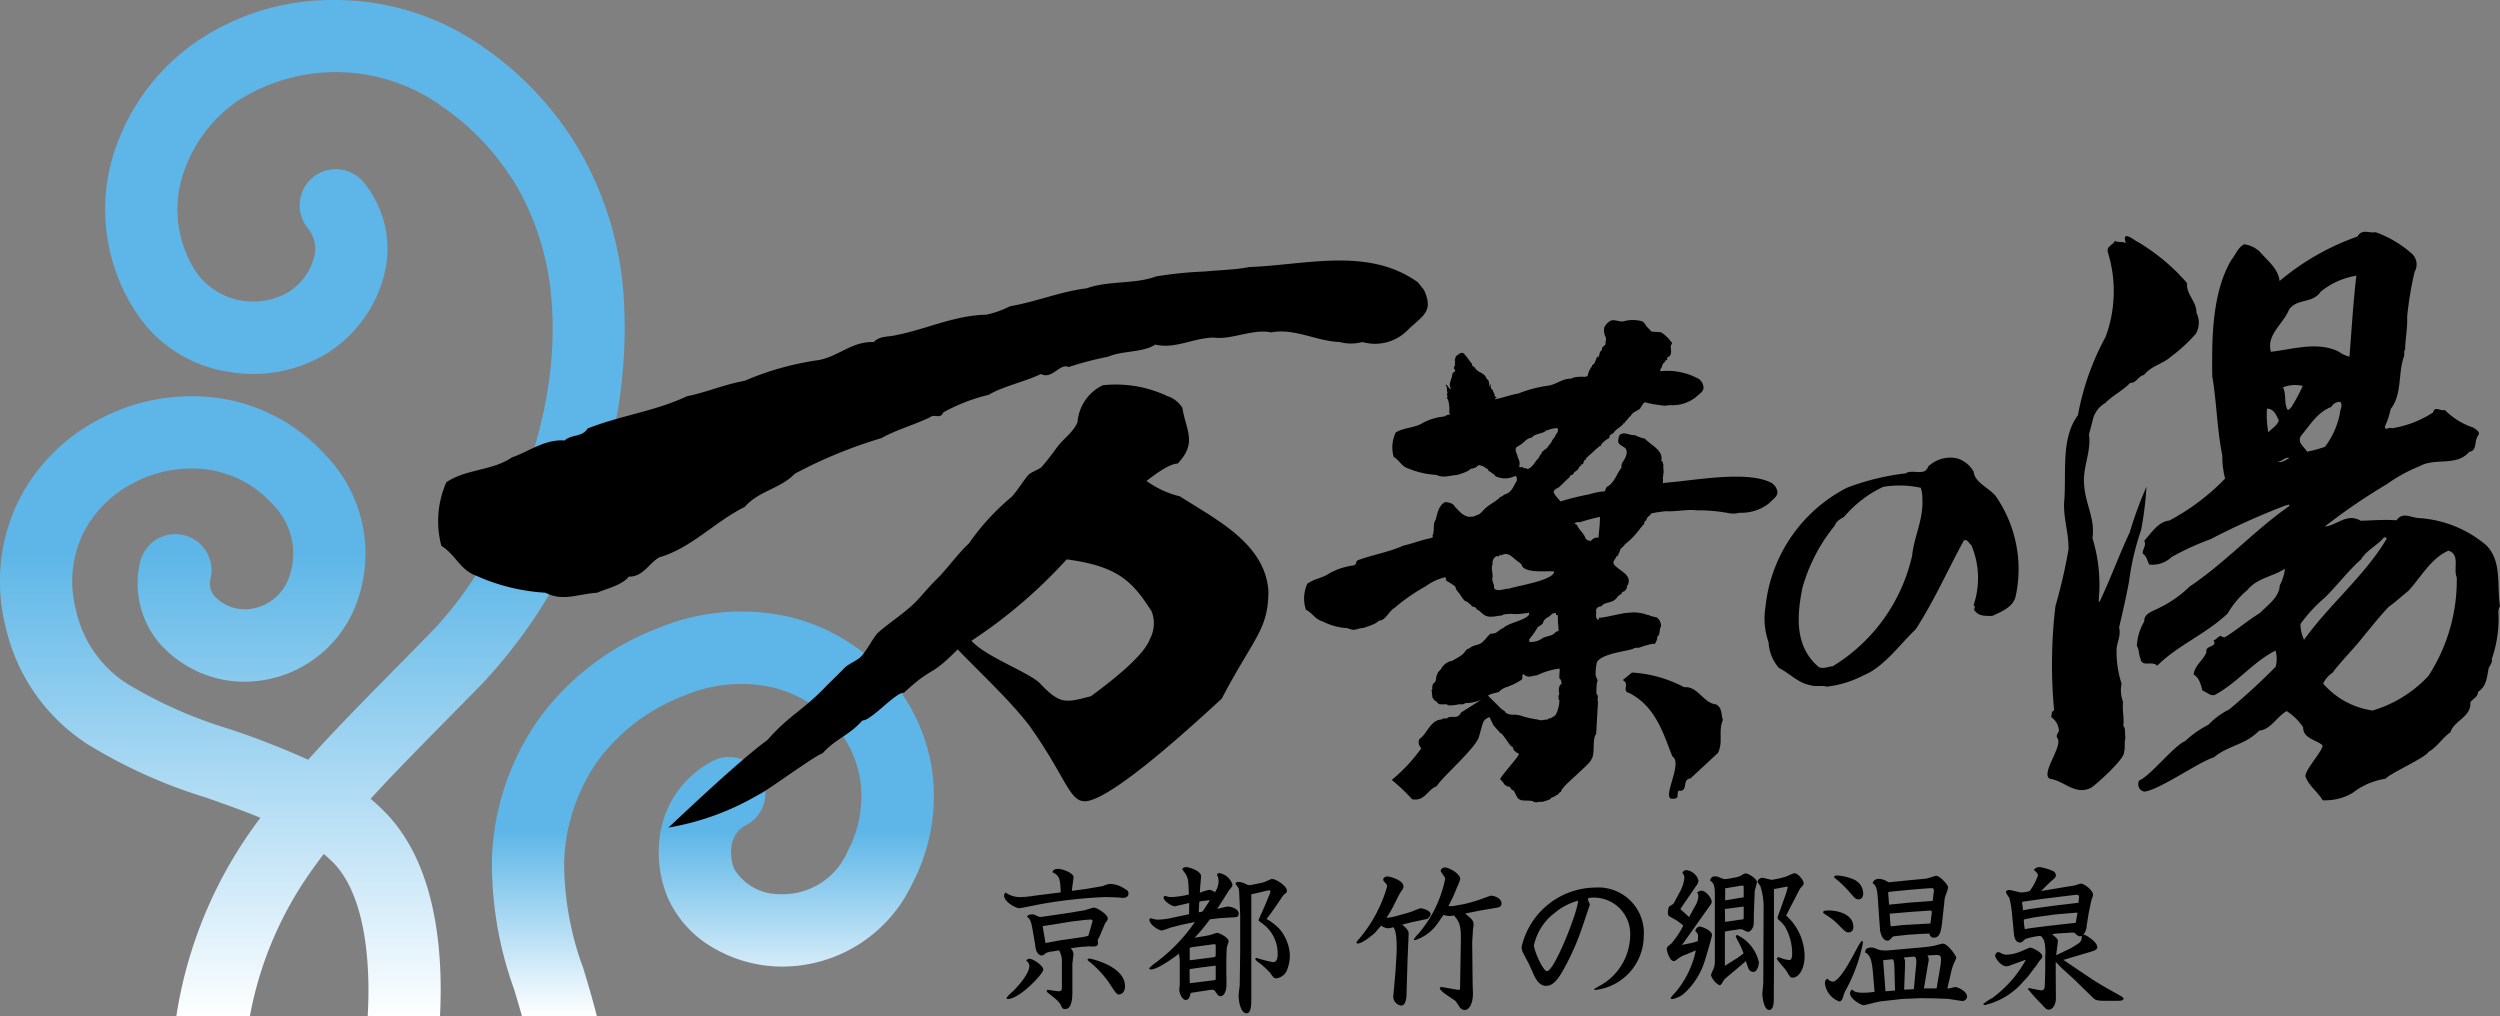 <svg id="group_9864" data-name="group 9864" xmlns="http://www.w3.org/2000/svg" xmlns:xlink="http://www.w3.org/1999/xlink" width="133.999" height="54.477" viewBox="0 0 133.999 54.477">
  <rect x="0" y="0" width="133.999" height="54.477" fill="#808080" stroke="none"/>
  <defs>
    <linearGradient id="linear-gradient" x1="0.5" y1="0.543" x2="0.5" y2="1" gradientUnits="objectBoundingBox">
      <stop offset="0" stop-color="#5db6e7"/>
      <stop offset="1" stop-color="#fff"/>
    </linearGradient>
  </defs>
  <g id="group_9815" data-name="group 9815">
    <path id="パス_7251" data-name="パス 7251" d="M280.224,929.746a9.755,9.755,0,0,0-2.464-5.185,10.237,10.237,0,0,0-5.362-3.094,11.632,11.632,0,0,0-6.895.654,14.131,14.131,0,0,0-6.271,4.733,13.8,13.8,0,0,0-2.6,7.518,19.81,19.81,0,0,0,1.181,7.081c.144.482.29.968.43,1.464h4.013c-.231-.915-.486-1.767-.73-2.578A16.346,16.346,0,0,1,260.5,934.6a10.006,10.006,0,0,1,1.852-5.449,10.338,10.338,0,0,1,4.593-3.43,7.8,7.8,0,0,1,4.6-.465,6.38,6.38,0,0,1,3.341,1.922,5.882,5.882,0,0,1,1.492,3.128,6.239,6.239,0,0,1-.684,3.761,3.774,3.774,0,0,1-3.591,2.3,2.828,2.828,0,0,1-2.485-1.348,2.42,2.42,0,0,1-.136-1.306,1.431,1.431,0,0,1,.77-1.043h0a1.939,1.939,0,1,0-1.888-3.386,5.326,5.326,0,0,0-2.693,3.708,6.31,6.31,0,0,0,.377,3.545,5.807,5.807,0,0,0,2.421,2.693,7.365,7.365,0,0,0,3.49,1.015,7.694,7.694,0,0,0,7.182-4.406A10.086,10.086,0,0,0,280.224,929.746Z" transform="translate(-230.262 -888.44)" fill="url(#linear-gradient)"/>
    <path id="パス_7252" data-name="パス 7252" d="M262.365,902.383a18.228,18.228,0,0,0-2.136-7.13,17.566,17.566,0,0,0-5.455-5.973,13.782,13.782,0,0,0-8.031-2.46,12.9,12.9,0,0,0-7.306,2.267A11.47,11.47,0,0,0,234.9,895.6a10.018,10.018,0,0,0,1.392,8.021,7.207,7.207,0,0,0,4.942,3.132,7.6,7.6,0,0,0,5.288-1.021,7.009,7.009,0,0,0,3.127-4.63,5.615,5.615,0,0,0-1.153-4.458,1.939,1.939,0,1,0-3.036,2.412,1.737,1.737,0,0,1,.364,1.418,3.125,3.125,0,0,1-1.405,2,3.755,3.755,0,0,1-4.889-.989,6.1,6.1,0,0,1-.869-4.948,7.6,7.6,0,0,1,3.022-4.3,9.738,9.738,0,0,1,10.877.22,13.707,13.707,0,0,1,4.27,4.657,14.415,14.415,0,0,1,1.674,5.626c.645,6.829-2.788,14.245-6.513,18.044l-1.592,1.619c-1.845,1.87-3.486,3.534-4.923,5.137a44.146,44.146,0,0,0-4.192-1.637,24.17,24.17,0,0,1-5.458-2.405,6.268,6.268,0,0,1-2.8-4,5.943,5.943,0,0,1,.4-4.11,6.15,6.15,0,0,1,2.663-2.668,6.659,6.659,0,0,1,3.883-.747,5.728,5.728,0,0,1,3.563,1.838,3.722,3.722,0,0,1,.893,4.013,2.55,2.55,0,0,1-2.294,1.653,2.242,2.242,0,0,1-1.675-.7,1.087,1.087,0,0,1-.2-1.01,1.939,1.939,0,0,0-3.785-.84,4.964,4.964,0,0,0,.986,4.315,6.085,6.085,0,0,0,4.767,2.115,6.418,6.418,0,0,0,5.768-4.017,7.594,7.594,0,0,0-1.611-8.153,9.557,9.557,0,0,0-5.947-3.062,10.566,10.566,0,0,0-6.167,1.171,10,10,0,0,0-4.317,4.364,9.844,9.844,0,0,0-.7,6.726,10.138,10.138,0,0,0,4.4,6.322A27.276,27.276,0,0,0,240,929.568c1.006.354,1.992.7,2.917,1.085a23.467,23.467,0,0,0-4.506,10.626l0,.017h3.939a19.528,19.528,0,0,1,3.32-7.828c.2-.292.421-.583.644-.876.171.146.339.3.5.456,1.81,1.835,2.007,5.684,1.852,8.248h3.877c.036-.726.053-1.57.016-2.47-.16-3.794-1.164-6.654-2.985-8.5-.241-.245-.494-.473-.751-.692,1.269-1.385,2.719-2.855,4.342-4.5l1.6-1.626a27.789,27.789,0,0,0,5.78-9.29A26.351,26.351,0,0,0,262.365,902.383Z" transform="translate(-228.959 -886.819)" fill="url(#linear-gradient)"/>
  </g>
  <g id="group_9816" data-name="group 9816" transform="translate(23.463 12.424)">
    <g id="group_9751" data-name="group 9751" transform="translate(0 1.546)">
      <path id="パス_7253" data-name="パス 7253" d="M296.921,903.053c.533,1.172-.05,1.352-.875,2.152a2.457,2.457,0,0,1-2.424.639,2.385,2.385,0,0,1-1.225,0c-1.248-.051-2.437-.755-3.663-.516-.959-.212-2.159.412-3.064.278-1.065,0-2.118.638-3.157.372-.587.427-1.815.331-2.508.65a17.879,17.879,0,0,0-2.136.558c-.453-.24-.873.691-1.486.371-.718.373-2.119.688-2.784,1.115a9.584,9.584,0,0,0-2.439.941c-.186.4-.453.053-.719.266-.825.4-1.8.662-2.6,1.115A25.062,25.062,0,0,0,263.2,912.9c-.8.826-1.918.905-2.69,1.785-1.573.773-2.878,2.212-4.557,2.691-.559.294-.879,1.066-1.652,1.04-.372.479-1.238.652-1.689.864-1.12.08-1.827.48-2.786,0a10.51,10.51,0,0,1-3.707-.912c-.88-.319-1.093-1.118-1.866-1.6a5.165,5.165,0,0,1,.267-3.409c1.064-.719,2.477-.613,3.516-1.332.933-.32,1.758-.986,2.823-.906.374-.347.934-.16,1.226-.639,1.732-.693,3.65-.933,5.328-1.732,1.065-.213,2.025-.64,3.09-.826a15.467,15.467,0,0,1,3.837-1.093c1.118-.133,1.89-1.039,3.089-.985.32-.347.8-.267,1.2-.374,1.545-.292,3.144-1.065,4.822-1.092a5.169,5.169,0,0,0,1.28-.454c1.412-.239,2.744-.8,4.1-.959,1.172-.425,2.584-.212,3.73-.639a21,21,0,0,1,2.638-.266c.773-.081,1.545-.081,2.371-.239,3.01-.107,6.368-1.093,9.032.825Z" transform="translate(-244.059 -901.481)"/>
      <path id="パス_7254" data-name="パス 7254" d="M284.583,909.7c.188,1.2.813,1.868-.253,2.986-.479,0-1.351.69-1.671.929a5.027,5.027,0,0,0,1.792.827c1.891,1.225,4.556,2.5,4.742,5.062,0,2.1-.778,2.493-2.5,5.78-1.36,1.253-5.285,4.868-6.964,5.427-1.2.417-1.153-.914-3.382-4.025-1.039-1.333-2.507-2.694-3.808-4.039-1.6,1.6-1.227.8-2.88,2.321-.426-.053-1.8,1.539-2.229,1.485-.693.8-1.417.964-2.135,1.764-.4.107-3.032,2.055-3.431,2.216a14.266,14.266,0,0,1-4.829,1.764c1.486-1.392,3.848-3.62,5.311-4.7,1.167-1.325,1.885-1.572,3.084-2.821.228-.235.8-.781,1.023-1.021s.722-.415.928-.65c.342-.392.516-.792.836-1.207.564-.522,1.467-1.091,2.044-1.671.4-.4.552-.649,1.207-1.3.517-.516,1.116-1.357,1.67-1.857a12.54,12.54,0,0,1,2.3-2.507c.293-.313.621-.867.906-1.185.111-.123.588-.292.7-.417.279-.325.551-.677.8-1.02.374-.516.856-.788,1.118-1.369a2.383,2.383,0,0,1,1.358-1.985,6.455,6.455,0,0,1,3.445.576A1.494,1.494,0,0,1,284.583,909.7Zm-6.2,8.118a26.592,26.592,0,0,1-5.107,4.365c.743.836,2.9,1.616,3.621,2.229,1.146,1.225,1.427,1.09,2.786.742.719-.532,2.811-2.078,3.158-3.064a1.774,1.774,0,0,0,.092-1.485C281.915,919.028,281.173,918.193,278.387,917.821Z" transform="translate(-244.67 -901.808)"/>
    </g>
    <path id="パス_7255" data-name="パス 7255" d="M331.076,914.614c-.353-.436-1.107-.705-1.175-1.293a1.506,1.506,0,0,0-.89-.721,1.718,1.718,0,0,0-1.545.437c-.184.555-.856.117-1.207.369a12.9,12.9,0,0,0-3.156.773,8.116,8.116,0,0,0-4.363,6.411,3.819,3.819,0,0,0,.169,1.871,2.282,2.282,0,0,0,.555,1.376c.554.269,1.022.8,1.66.917.285.1.671,0,.889.084a5.554,5.554,0,0,0,1.981-.605c1.091-.435,1.964-1.678,2.8-2.467.99-1.527,1.711-3.172,2.584-4.766.2-.084.269.168.4.251a4.543,4.543,0,0,1,.118,3.223c.134.067.017.151.034.252.234.352.6.319.973.319.47-.218,1.158-.487,1.259-1.091A6.868,6.868,0,0,0,331.076,914.614Zm-4.481,3.239a9.356,9.356,0,0,1-4.246,5.891c-.253.017-.487.151-.739.051-1.308-1.092-1.191-2.736-.888-4.247a9.164,9.164,0,0,1,1.746-3.357c.066-.217.3-.352.486-.453a6.214,6.214,0,0,1,2.1-1.611,5.391,5.391,0,0,1,2.013.051,1.739,1.739,0,0,1,.084.6C327.215,915.906,326.7,916.779,326.6,917.853Z" transform="translate(-247.577 -900.457)"/>
    <path id="パス_7256" data-name="パス 7256" d="M342.09,902.634c-.061.573.518.98.5,1.569a1.2,1.2,0,0,1-.03,1.132,8.7,8.7,0,0,1-1.346,1.235c-.418.381-1.055.485-1.431.974-.318.052-.4.443-.736.419-.419.427-.97.7-1.344,1.083a1.439,1.439,0,0,0-.639.785c-.069.3-.152.6-.235.9.143.924-.364,1.789-.253,2.743.064.969.6,1.814.44,2.807a8.554,8.554,0,0,1,.333,3.379c.015.015.031.031.044.047.592-1.224,1.048-2.512,1.626-3.735a20.408,20.408,0,0,1,.895-2.439,18.237,18.237,0,0,1-.288,2.318,13.911,13.911,0,0,0-.647,2.764c-.158.842-.346,1.653-.534,2.464.11.411-.1.768-.134,1.144a5.528,5.528,0,0,0,.267,1.866,1.78,1.78,0,0,0,.081.984c-.056.436.07.818.012,1.27.147.17.064.439.118.653-.081.224,0,.529-.079.753.081.336-1.458,1.716-1.765,1.92-.873.43-1.441-.385-2.209-.481-.522-.271.733-1.781.4-2.182-.1-.153.052-.271.085-.391a.954.954,0,0,0-.418-.737c.049-.119-.008-.3.16-.357a26.66,26.66,0,0,1,.071-5.591,28.248,28.248,0,0,0,.7-3.033c.021-.862-.261-1.594-.238-2.469.147-1.584-.2-3.467.743-4.725a13.991,13.991,0,0,1,1.486-4.208,7.053,7.053,0,0,0,.118-4.53c-.081-.334.267-.37.379-.609.208.11.376.009.586.121-.252-.778.472-.124.68-.043a10.908,10.908,0,0,1,2.176,1.719C341.781,902.293,341.973,902.464,342.09,902.634Z" transform="translate(-248.326 -899.869)"/>
    <path id="パス_7257" data-name="パス 7257" d="M359.1,919.925c-.182-1.124.124-2.43-.76-3.285a6.2,6.2,0,0,0-3.589-1.438c-.407-.011-.867-.355-1.2.119-.663-.048-1.315.01-1.919.026-.729-.443-1.307.268-1.928.312a31.906,31.906,0,0,1,3.323-2.27,8.462,8.462,0,0,1,1.764-.967c.843-.476,1.979.037,2.664-.776.424-.034.257-.583.46-.85.171-.221-.112-.334-.245-.444a3.8,3.8,0,0,1-1.531-.947c-.184.1-.553-.241-.623.135a5.683,5.683,0,0,1-2.2.849c-.149-.094-.367.156-.391-.086a4.089,4.089,0,0,0,.312-.943c.609-.756.4-1.864.693-2.762.078-.134-.006-.362.086-.435,0-.544.137-1.176.106-1.735a18,18,0,0,1,.4-2.423.786.786,0,0,0-.126-.955,5.939,5.939,0,0,0-1.965-1.17c-.334.068-.735-.2-.973.232a13.32,13.32,0,0,0-4.172,2.383c-.088-.682-.622-1.059-1.077-1.585a1.533,1.533,0,0,0-.82-.383c-.337.172-.453.546-.672.813-1.074,1.77-1.066,4.369-1.04,6.258.236,1.4.257,2.878.539,4.245a4.683,4.683,0,0,0,.149,1.243,11.973,11.973,0,0,1-2.99,2.25c-.607.059-.971.684-1.344,1.082.13.26-.1.435-.078.693.223.142.231.384.347.583a1.483,1.483,0,0,0,1.2-.406,14.6,14.6,0,0,1,2.094-.958,38.225,38.225,0,0,1,4.037-1.813c.06.031.17-.116.18.034-1.892,1.326-3.434,3.039-5.341,4.317a6.2,6.2,0,0,1-1.586,1.123c-.338.188-.884.31-.85.749a2.851,2.851,0,0,0-.4,1.318c.131.186.093.457.193.671.077.5.616.092.9.386,1.1-1.1,2.6-1.685,3.776-2.8a4.614,4.614,0,0,1,1.044-1.242c.531-.666,1.362-.719,2.025-1.156a2.472,2.472,0,0,1-.281.9c-.017.635-.662,1.056-1.05,1.467-.646.393-1.233.905-1.878,1.3l-.121,0c-.191-.187-.291.128-.5.169.247.384-.475.258-.379.639-.162.433-.654.723-.681,1.206.313.159.378.553.475.858.226.066.415.3.645.229,1.21-.634,2.071-1.789,3.266-2.378a1.652,1.652,0,0,1,.007.862,32.721,32.721,0,0,1-2.493,2.292,3.914,3.914,0,0,0-1.108.817,5.333,5.333,0,0,0-1.246.875c-.582.227-1.871,1.871-2.466,2.113a.405.405,0,0,0,.272.6c.834-.1,2.951-1.617,3.728-1.837.741-.631,1.725-.681,2.424-1.433.636-.059.941-.746,1.478-1.049a3.014,3.014,0,0,1,.884.869c-.016.6.707.668,1.033.963.084.259-1.088,1.454-.883,1.731.154.427.643.788.9,1.218a2.883,2.883,0,0,0,1.612-.4,3.751,3.751,0,0,1,1.757-.755c.219-.281,2.136-1.124,2.3-1.437.459-.26.76-.766,1.176-1.058.2-.629,1.124-.816,1.069-1.6.142-.208.4-.276.409-.563.476-.3.474-.818.576-1.284.079-.15.206-.312.164-.479a6.541,6.541,0,0,0,.352-2.484A.6.6,0,0,1,359.1,919.925Zm-11.31-15.89c.424-.623,1.263-.314,1.7-.968a4.08,4.08,0,0,1,1.911-.857c-.173,1.43-.259,2.985-.371,4.342a1.717,1.717,0,0,1-.582-.273c-1.119-.558-2.46-.124-3.627.011C346.561,905.377,347.483,904.8,347.79,904.034Zm-1.109,6.573a5.141,5.141,0,0,1-.072-1.27c.378,0,.505.36.634.636C347.174,910.228,346.867,910.4,346.681,910.608Zm.5,1.57c.242.006.4-.276.625-.194C347.64,912.069,347.378,912.274,347.184,912.178Zm.726-2.912c-.124.132-.188.221-.256-.008-.112-.334-.011-.74-.185-1.061a1.77,1.77,0,0,1,1.061-.078A9.372,9.372,0,0,1,347.91,909.266Zm.551,1.495c.452-.532.863-1.246,1.6-1.515a.517.517,0,0,1,.475-.273c.162.185-.01.407-.015.618a4.293,4.293,0,0,1-.8,1.791,6.67,6.67,0,0,1-.96.262C348.595,911.369,348.179,911.116,348.461,910.761Zm.135,10.958a2.036,2.036,0,0,1-.19-.836,7.846,7.846,0,0,1,1.307-1.416c.682-.677,1.245-1.433,1.942-2.05.284-.491.881-.747,1.224-1.177.122-.028.194.066.1.153C351.8,918.328,349.944,919.851,348.6,921.719Zm6.658,1.958a6.707,6.707,0,0,1-2.98,1.841,4.307,4.307,0,0,1-2.651-1.445,1.435,1.435,0,0,1,.5-.577c.486-.653,1.183-1.328,1.683-1.981.421-.5.859-1.065,1.342-1.566.354-.247.663-.541,1.033-.835.685-.737,1.225-1.766,2.158-2.164.644.2.246.974.446,1.432A9.43,9.43,0,0,1,355.254,923.677Z" transform="translate(-248.563 -899.858)"/>
    <g id="group_9752" data-name="group 9752" transform="translate(46.427 4.721)">
      <path id="パス_7258" data-name="パス 7258" d="M318.053,913.742l-.155-.16c-1.277-.743-4.305-.137-5.717-.043-.052.011-.1.018-.157.028l0-.352c0-.037.065-.067,0-.092.09-.149-.014-.35.032-.544-.048-.048-.019-.117-.042-.141-.023-.043-.1-.066-.069-.126.071-.531-.569-.786-.881-1.128a2.566,2.566,0,0,1-.547-.193c-.318.022-.536-.208-.814-.012-.025.088-.079.155-.064.254-.086.271.257.334.38.471.132.17.036.426-.059.584s-.173.233-.155.444c-.238.3-.358.739-.694.982-.145.045-.148.18-.2.289a3.565,3.565,0,0,0-.824.157,14.875,14.875,0,0,0-1.543.38.174.174,0,0,0-.027-.006c-.115-.174-.3-.3-.353-.516.053-.137.2-.173.3-.246.207-.19.356-.352.568-.537,0-.149.211-.077.214-.227.09-.084.2-.129.27-.248-.016-.075.137-.114.137-.2.192-.01.054-.236.245-.25-.024-.109.124-.139.111-.186.2-.144.4-.381.592-.512.02-.083.151,0,.107-.115a1.371,1.371,0,0,1,.453-.356c-.046-.166.132-.19.222-.273.11-.194.363-.294.509-.469-.006-.079.169-.034.082-.117.145-.068.2-.26.324-.315.087-.2.3-.251.479-.377l.209-.313.071-.05a4.68,4.68,0,0,0,.817.154,1.056,1.056,0,0,0,.5,0,2.031,2.031,0,0,0,1.383-.4c.339-.306.578-.375.359-.825l-.131-.154a3.473,3.473,0,0,0-2.1-.436c0-.038,0-.078,0-.113.131-.1.069-.308.252-.366-.065-.027.022-.035,0-.073.3-.16-.033-.1.169-.213l0,0a.246.246,0,0,0,.05-.035l0,.013.021-.011,0-.013c.132-.127.071-.36.066-.516,0,0-.009,0-.012,0,.059-.112.114-.224.042-.238a2.014,2.014,0,0,0-.557-.527c-.151,0-.378-.031-.5-.029-.1-.108-.208-.219-.313-.322,0-.02.026-.121-.023-.049-.021-.066-.094-.116-.141-.174a1.8,1.8,0,0,0-.969-.024c-.216.092-.521-.11-.737-.022a.791.791,0,0,0-.352.364.775.775,0,0,0,.075.521.335.335,0,0,1-.014.261c.066.245-.211.168-.187.43-.2.148-.068.235-.22.416,0-.027,0-.06,0-.093-.1.122-.115.284-.2.405-.034.049-.126.069-.109.138a1.116,1.116,0,0,0-.234.506.156.156,0,0,1-.019.031,1.118,1.118,0,0,0-.121.033s-.607-.035-.739.1c-.492-.02-.809.327-1.269.378a6.714,6.714,0,0,0-1.576.419c-.423.069-.806.222-1.226.307,0-.006-.008-.009-.01-.015-.034-.109.044.017.075-.078-.024-.043-.069-.046-.1-.075.017-.129-.093-.219-.107-.336-.168-.082-.06-.257-.156-.344,0,.051.007.134.012.188-.074-.083-.039-.225-.072-.331a.915.915,0,0,1-.192-.272c-.283-.25-.237-.109-.505-.36-.037-.141-.248-.142-.186-.27-.143-.142-.26-.367-.433-.539-.141-.151-.288.033-.412.1a.222.222,0,0,0-.059.159c-.086.085.045.175-.041.259.107.071-.119.208,0,.3.085.195-.013.074-.119.246,0,.281-.252.534-.071.8-.079.085-.255-.309-.252-.2-.026.022-.079.061,0,.047a.654.654,0,0,1,.034.286.132.132,0,0,1-.009.168c.1.144-.084.358.047.224a1.788,1.788,0,0,1,.082.759.655.655,0,0,1,.052.089.754.754,0,0,0-.313.117,3.017,3.017,0,0,0-1.16.348c-.428.275-1.008.234-1.445.511a1.852,1.852,0,0,0-.11,1.308c.318.184.406.491.767.613a4.556,4.556,0,0,0,1.523.35c.394.185.684.032,1.145,0,.186-.082.54-.147.695-.332a.576.576,0,0,0,.424-.2l.235.067.209.136c.071.008.067.078.1.122.108.037.2.158.292.181.04.1.1.113.2.149a1.16,1.16,0,0,0,.923-.071c.117.056.09.19.086.265-.187.289-.246.6-.629.724-.091.019-.134.133-.233.129-.246.25-.581.4-.8.6-.179.15-.282.363-.53.4-.117.1-.19.042-.337.082-.378-.042-.558-.326-.784-.536-.079-.186-.312-.245-.522-.259-.353.169-.415.591-.511.939-.176.271-.038.585-.174.868a.3.3,0,0,1,.019.084l-.134.049c-.5.094-.943.286-1.441.392-.777.357-1.674.488-2.477.8-.131.2.015.107-.154.256a3.654,3.654,0,0,0-1.315.419c-.477.313-.712.247-1.2.561a1.885,1.885,0,0,0-.077,1.406c.37.184.48.509.9.626a3.281,3.281,0,0,0,1.323.358c.457.181.374.032.9-.019.211-.094.614-.18.782-.383.363,0,.57-.543.829-.674a10.182,10.182,0,0,1,1.707-1.183,2.7,2.7,0,0,1,1.034-.473l.057.2.185.1.279.191.078.216c.188.163.282.443.476.588.139.006.177.144.3.182.01.163.273.064.293.247.182.066.3.247.463.331.284.139.634.008.895,0,.127-.106.306-.059.462-.093a2.965,2.965,0,0,0,.893-.05c.023.067.056-.015.082-.019.039.025.011.075.019.117-.246.329-1.1.422-1.4.733-.085-.023-.385.3-.452.251-.1.079-.231-.03-.28.108-.05,0-.226.266-.278.287-.27.327-.475.157-.823.448-.074-.023-.1.059-.156.085-.146.274-.491.411-.72.557a.833.833,0,0,0-.584.4c-.058.123-.224.2-.226.343-.114.148,0,.364-.229.488a.7.7,0,0,0-.041.282c.018.043-.03.064-.056.091.1.071-.022.217.085.288-.12.088.109.117.038.212.165.023.2.2.344.231l.386,0,.029.05a1.7,1.7,0,0,0,.5-.03c.172-.061.3.042.443-.085a2.162,2.162,0,0,0,.855-.178v0l-1.062.671c-.239.38-.372.183-.7.272-.093.116-.3,0-.345.112-.625.011-.806.809-1.2,1.039a.408.408,0,0,0,.1.5,8.712,8.712,0,0,1-1.587,1.7,10.224,10.224,0,0,1,1.094,1.04c.689.117.809-.515,1.312-.7.293-.486,1.983-1.938,2.255-2.606l.216-.767c.1-.256.264-.271.354-.346l.22.454.383.431c.065-.071.507.683.586.705.065-.071.122.306.187.239.091.149.051.025.185.144.207-.018-1.166,1.415-.96,1.393.215.2.153.281.4.372.142-.03.135.19.286.2.072.059.218.492.325.478.118.131.659.016.778.143.2.066.2-.033.43,0a2.263,2.263,0,0,0,.44-.147c.058-.131.257-.1.318-.217.151-.01.124-.142.267-.177-.072-.233,1.658-1.543,1.625-1.759.208-.2.031-1.125.254-1.333.035-.614.068-1.19.1-1.743-.041-.063-.01-.172-.012-.215a.194.194,0,0,0-.069-.19,3.375,3.375,0,0,1,.028-.638c.052-.039,0-.089.032-.114a.791.791,0,0,1-.11-.29,3.474,3.474,0,0,1,.061-.636c.224-.537,1.909-.637,2.006-.784a.724.724,0,0,1,.177-.02.148.148,0,0,1,.052.009c.293-.107.864-.284.884-.2.04-.132.154-.232.115-.389.2-.13.093-.391.213-.557a.568.568,0,0,0-.229-.487c-.119-.03-.264-.059-.352-.087-.03-.021-.072-.074-.1-.029a2.011,2.011,0,0,0-.656-.149,1.908,1.908,0,0,0-.458.024c-.052-.053-1.464.316-1.516.247-.012.036-.072.188-.053.14-.2-.122-.072-.408-.122-.523.04-.171.132-.194.29-.223.158-.221.476-.168.682-.321.145-.077.222-.3.4-.335-.027-.169.215-.092.218-.25.1,0,.031-.176.114-.233.263-.564-.5-.765-.75-1.122-.081-.175.131-.282.15-.439.125.029.074-.151.168-.206-.02-.183.222-.278.274-.411a4.076,4.076,0,0,0,.812-.837c.051-.087.126-.1.142-.2.121,0,.032-.133.135-.161-.01-.011-.03-.025-.023-.048s.051-.022.076-.02a.463.463,0,0,1,.118-.231c.075-.028.11-.1.156-.161a6.723,6.723,0,0,1,.811-.12c.428.038,1.161-.115,1.613-.045a8.551,8.551,0,0,1,1.727.15,1.28,1.28,0,0,0,.576-.021,2.434,2.434,0,0,0,1.566-.488C318.049,914.3,318.32,914.214,318.053,913.742ZM306.428,921.5a.245.245,0,0,0-.209.107c-.14.144-.383.144-.628.252a1.046,1.046,0,0,1-.73.215v-.144a4.249,4.249,0,0,0,.452-.645c.1-.073.244-.144.277-.215.1-.322.28-.252.488-.5.035,0,.14-.072.21-.036a.135.135,0,0,0,.034.107h.07v.109C306.393,921.108,306.428,921.144,306.428,921.5Zm-2.293-9.757c-.009-.127.129-.138.192-.2.249-.129.374-.388.661-.415.206-.256.6-.181.813-.412a.128.128,0,0,0,.024.023,1.14,1.14,0,0,1,.464-.116c.028-.046.071.008.1.028.059.2-.136.278-.151.44-.121.083-.165.248-.253.371-.1.069-.133.24-.293.288-.025.088-.182.1-.169.229-.12.074-.113.237-.245.32-.142.187-.26.425-.516.519-.044-.1-.221-.006-.245-.109-.089-.028-.139.05-.2-.033a.533.533,0,0,0-.074-.475C304.249,912.036,304.11,911.913,304.135,911.746Zm-.386,7.483c-.221-.024-.605.2-.78-.038.04-.218-.159-.4-.071-.593.006-.226-.1-.5,0-.686a.394.394,0,0,1,.242-.447c.1.133.127-.149.211-.023.448-.27.677.246,1.039.406-.032.064.088.056.064.108.152.5,1.576.275,1.741.355C306.149,918.788,304.184,919.068,303.749,919.229Zm2.757,5.162a.757.757,0,0,0-.064.312c.068-.061-.014.036,0,.054.085.116-.081.215.01.327-.083.039.011.092.023.109a1.694,1.694,0,0,1-.2.794c-.075.1-.2.108-.272.206-.071-.1-.108.059-.182.045-.168,0-.335.085-.5,0a5.475,5.475,0,0,1-.767-.158,1.37,1.37,0,0,0-.6-.1c-.192-.009-.38-.08-.395-.18l-.192-.126-.721-.72.164-.084.418-.108a.91.91,0,0,1,.383-.251,3.358,3.358,0,0,0,.87-.431c.034-.607.049.009.557-.179.006.006.238-.042.244-.036a3.93,3.93,0,0,1,1.184-.358c.07-.008-.042.532.032.551.078.041.071.165.1.247C306.566,924.335,306.535,924.365,306.505,924.391Zm2.066-7.9a.389.389,0,0,0-.353.119c-.082.1-.3.019-.347-.1-.1-.277-.341-.43-.444-.681-.026-.05-.107-.051-.133-.1l-.006-.01a.383.383,0,0,1,.288-.058,10.672,10.672,0,0,1,1.071-.285C308.652,915.75,308.6,916.112,308.571,916.494Z" transform="translate(-292.782 -904.813)"/>
      <path id="パス_7259" data-name="パス 7259" d="M315.716,926.356c-.711-.081-.948-.977-1.711-.922a6.945,6.945,0,0,0-2.791-.786l-.5.407c.421.217-.106.57.368.7,1.395.733,1.79,2.116,2.292,3.39.605.354-.64,2.324.019,2.27.394,0,.184-.189.315-.434.553.082.158-.623.633-.651l1.481-1.375c.289-.6,0-1.166.263-1.763C315.98,926.9,316.058,926.545,315.716,926.356Z" transform="translate(-293.627 -905.747)"/>
    </g>
  </g>
  <g id="group_9817" data-name="group 9817" transform="translate(53.82 46.472)">
    <path id="パス_7260" data-name="パス 7260" d="M277.94,937.065l.882-.109c-.025-.639-.041-.908-.437-1.076.009-.169.211-.186.319-.186.186,0,.807.211.807.446,0,.033-.084.614-.092.732l.715-.094.739-.126c.051-.008.193-.033.227-.042a1.029,1.029,0,0,1,.387-.11,1.472,1.472,0,0,1,.722.235c.177.1.244.135.244.286,0,.177-.159.227-.294.227-.05,0-.109-.009-.142-.009-.076-.016-.639-.033-.815-.033a25.282,25.282,0,0,0-3.447.378c-.185.033-1.059.218-1.16.218-.185,0-.807-.344-.807-.672a.239.239,0,0,1,.076-.169,1.35,1.35,0,0,0,.865.244,5,5,0,0,0,.638-.067Zm-1.639,5.151c.1-.1.84-.857.84-1.327a.34.34,0,0,0-.168-.27.181.181,0,0,1,.159-.109c.219,0,.757.378.757.588s-1.268,1.572-1.908,1.572c-.033,0-.042-.008-.059-.042C275.931,942.57,275.964,942.528,276.3,942.216Zm2.933-4.159.858-.143c.084-.017.445-.143.52-.143.144,0,.732.361.732.58,0,.075-.025.109-.117.227a1.051,1.051,0,0,0-.093.194l-.244.579a1.481,1.481,0,0,0-.083.151c0,.016.016.143.016.168,0,.092-.025.186-.286.186-.033,0-.176-.009-.2-.009l-.47.033-.513.067a.5.5,0,0,1,.151.3c0,.092-.058.487-.058.571v1.471c0,.228,0,.916-.378.916-.151,0-.16-.033-.218-.159-.1-.235-.319-.4-.706-.7a.211.211,0,0,1-.075-.118.055.055,0,0,1,.058-.05c.051,0,.479.076.572.076.185,0,.185-.109.185-.193v-1.32a1.231,1.231,0,0,0-.152-.681l-.395.068a.619.619,0,0,0-.4.151.217.217,0,0,1-.134.058c-.109,0-.227-.1-.3-.277-.017-.042-.051-.285-.075-.436l-.111-.647c-.092-.555-.168-.614-.3-.714.025-.059.058-.127.286-.127.084,0,.1.008.269.093a.5.5,0,0,0,.169.041,2.63,2.63,0,0,0,.269-.033Zm-.461,1.47,1.033-.15a3.546,3.546,0,0,0,.487-.092.582.582,0,0,0,.051-.143l.144-.505c.008-.025.041-.133.041-.142,0-.068-.075-.085-.133-.085s-.387.033-.462.042l-.563.068-.917.151-.6.092c.009.033.143.865.151.907Zm1.486,1.017a.181.181,0,0,1,.11-.042c.042,0,1.9.387,1.9,1.488,0,.344-.219.436-.329.436s-.159-.059-.513-.605a5.463,5.463,0,0,0-1.151-1.219Z" transform="translate(-275.788 -935.595)"/>
    <path id="パス_7261" data-name="パス 7261" d="M285.7,938.682l-.622.16a3.3,3.3,0,0,1-.454.151c-.185,0-.664-.335-.664-.571a.077.077,0,0,1,.067-.084,1.209,1.209,0,0,1,.169.042,1.174,1.174,0,0,0,.235.033,4.544,4.544,0,0,0,.63-.075l1.025-.219.009-.6-.479.109c-.05.009-.253.068-.294.068-.159,0-.6-.277-.6-.471,0-.033.025-.084.067-.084a1,1,0,0,1,.169.042,1.046,1.046,0,0,0,.227.017,5.309,5.309,0,0,0,.89-.135c-.025-.748-.025-.832-.168-1.093-.026-.05-.176-.218-.176-.269,0-.091.176-.109.211-.109.092,0,.789.176.789.5,0,.042-.067.731-.067.874a3.466,3.466,0,0,1,.471-.151.469.469,0,0,1,.335.127,1.1,1.1,0,0,0,.2-.572,1.168,1.168,0,0,0-.033-.243.828.828,0,0,1-.05-.127c0-.051.05-.084.143-.084a.9.9,0,0,1,.681.613c0,.085-.017.1-.135.253a.752.752,0,0,0-.126.177l-.555.874c.092-.017.488-.126.572-.126.15,0,.579.109.579.377,0,.186-.109.193-.286.2l-.706.042-.555.067a9.026,9.026,0,0,1-.815.984l.513-.084c.049-.009.2-.034.319-.06.049-.016.336-.117.37-.117.1,0,.622.236.622.463a2.046,2.046,0,0,1-.075.234,1.121,1.121,0,0,0-.034.244l-.016.571v.547l.009.647c.008.437-.135.69-.32.69-.11,0-.143-.052-.261-.228-.067-.1-.109-.134-.286-.11l-1.05.16c-.059.227-.092.378-.269.378-.2,0-.345-.378-.345-.554,0-.042.026-.219.026-.253v-1.118a2.835,2.835,0,0,0-.042-.555c-1.118.849-1.462.849-1.5.849s-.1-.026-.1-.068a2.742,2.742,0,0,1,.413-.344,9.138,9.138,0,0,0,2.041-2.134Zm1.059,2.287-.631.091-.016.075.008.563.009.118,1.169-.143c.193-.026.217-.026.217-.092v-.706Zm-.639-.379,1.236-.159c.151-.017.159-.033.159-.193v-.42c0-.092-.016-.1-.151-.084l-1.118.151-.127.042Zm1.084-3.219a5.122,5.122,0,0,0-.563.068c-.016.092-.033.487-.033.572.177-.009.193-.017.277-.143Zm3.219-.377a.5.5,0,0,0,.025-.109c0-.016,0-.043-.067-.043a1.029,1.029,0,0,0-.126.017l-.715.169-.118.025V942.7c0,.193,0,.731-.243.731-.345,0-.437-.689-.437-.933,0-.093.059-.546.059-.579l.025-1.773v-1.984l-.033-.765c-.025-.512-.016-.571-.067-.688-.017-.042-.144-.193-.144-.235s.051-.084.152-.084a.82.82,0,0,1,.369.1.8.8,0,0,0,.2.075c.067,0,.673-.125.765-.151.075-.016.4-.185.471-.185.184,0,.79.362.79.63,0,.093-.009.093-.134.193a1,1,0,0,0-.177.227l-.319.472c-.227.327-.386.529-.461.621a3.091,3.091,0,0,1,.68.521,2.371,2.371,0,0,1,.571,1.369,2.125,2.125,0,0,1-.185.925.73.73,0,0,1-.538.37c-.133,0-.151-.033-.327-.286a4.308,4.308,0,0,0-.656-.588c-.084-.069-.143-.118-.143-.169,0-.033.033-.051.068-.051a8.517,8.517,0,0,0,.874.227c.253,0,.253-.3.253-.453a1.97,1.97,0,0,0-.749-1.564c-.041-.042-.277-.184-.277-.235.026-.05.059-.142.084-.2l.294-.664Z" transform="translate(-276.173 -935.59)"/>
    <path id="パス_7262" data-name="パス 7262" d="M298.348,940.515l-.058,1.932c0,.068-.017.572-.286.572a.5.5,0,0,1-.413-.6l.11-1.243.051-.841c.017-.294.05-1.361-.185-1.52a.687.687,0,0,1-.235.058.666.666,0,0,1-.4-.143l-.311.362c-.085.091-.681.6-.95.6-.042,0-.059-.026-.059-.05,0-.059.109-.169.168-.235a7.531,7.531,0,0,0,1.471-2.773.253.253,0,0,0-.1-.193c-.1-.118-.11-.135-.11-.169,0-.109.127-.176.219-.176.133,0,.865.192.865.53,0,.1-.017.126-.159.328-.06.084-.253.487-.3.571a5.61,5.61,0,0,1-.453.79,2.732,2.732,0,0,0,.453-.075l.513-.143a4.121,4.121,0,0,0,.479-.151,3.187,3.187,0,0,1,.379-.144c.117,0,.546.117.546.319,0,.093-.118.211-.185.253l-.832.176c-.075.017-.43.11-.505.126.228.2.353.328.345.5Zm3-2.933a7.831,7.831,0,0,0,1.05-.311c.235-.084.386-.143.413-.143.184,0,.571.126.571.42,0,.185-.16.21-.269.227l-.891.151-.79.16c.353.286.454.37.454.6,0,.042-.033.235-.033.269l-.042.681.025,2.235c0,.075.017.412.017.479,0,.571-.2.907-.454.907a.35.35,0,0,1-.285-.2c-.026-.043-.176-.26-.2-.287l-.437-.3c-.118-.075-.4-.277-.4-.378,0-.058.059-.067.092-.067.068,0,.84.151.933.151.058,0,.058-.075.058-.117l.043-2.505c.017-.789-.068-1.041-.378-1.369a1.1,1.1,0,0,1-.219.034,1.548,1.548,0,0,1-.335-.06l-.3.437a2.389,2.389,0,0,1-1.22.916c-.025,0-.067-.008-.067-.042a1.277,1.277,0,0,1,.227-.285,6.476,6.476,0,0,0,1.454-2.975c0-.076-.243-.345-.243-.412,0-.11.142-.185.234-.185.169,0,.815.311.815.63a3.062,3.062,0,0,1-.184.454,6.776,6.776,0,0,1-.294.68c-.042.076-.134.261-.151.3a1,1,0,0,0,.277,0Z" transform="translate(-276.722 -935.591)"/>
    <path id="パス_7263" data-name="パス 7263" d="M304.991,940.274a.721.721,0,0,1-.093-.353,4.1,4.1,0,0,1,3.959-3.177,2.441,2.441,0,0,1,2.588,2.614,2.928,2.928,0,0,1-2.58,2.874c-.016,0-.084-.009-.084-.033s.211-.134.244-.159a3.114,3.114,0,0,0,1.689-2.64,1.951,1.951,0,0,0-1.958-2.117c-.093,0-.311,0-.311.084a2.232,2.232,0,0,0,.1.243.14.14,0,0,1,0,.084l-.377,1.119a13.594,13.594,0,0,1-.983,2.252c-.277.505-.563.95-.976.95-.075,0-.394,0-.655-.589l-.27-.6Zm1.6-2.11a2.979,2.979,0,0,0-1.033,1.681c0,.253.478,1.379.7,1.379.4,0,1.665-3.219,1.665-3.774A3.252,3.252,0,0,0,306.6,938.165Z" transform="translate(-277.16 -935.644)"/>
    <path id="パス_7264" data-name="パス 7264" d="M313.749,936.96a2.012,2.012,0,0,0,.259-.765.413.413,0,0,0-.109-.286.23.23,0,0,1,.235-.143.774.774,0,0,1,.63.555.5.5,0,0,1-.125.287l-.849,1.243.47.429.312-.571a1.182,1.182,0,0,0,.185-.546.306.306,0,0,0-.068-.2.487.487,0,0,1,.228-.1c.235,0,.555.4.555.589a.232.232,0,0,1-.034.126L314,939.607l-.126.168.488-.1c.058-.008.311-.084.36-.1a1.583,1.583,0,0,0,.017-.235c0-.16-.017-.177-.142-.3a.265.265,0,0,1,.252-.252c.051,0,.638.193.638.453,0,.085-.311,1.16-.386,1.379a3.88,3.88,0,0,1-1.161,1.8,1.489,1.489,0,0,1-.555.253.769.769,0,0,1-.117-.017c.017-.075.042-.109.277-.361a5.09,5.09,0,0,0,1.076-2.227l-.546.227a1.5,1.5,0,0,0-.379.193c-.167.134-.193.15-.26.15-.21,0-.37-.52-.37-.638s.026-.126.235-.294a4.553,4.553,0,0,0,.647-.967,2.7,2.7,0,0,0-.572-.4c-.193-.1-.252-.127-.252-.294,0-.034.008-.294.092-.345.192-.118.21-.127.251-.21Zm2.429,2.1v1.831l.688-.429c.076-.049.144-.109.312-.235a3.809,3.809,0,0,0-.312-.68c-.092-.185-.1-.2-.1-.227a.075.075,0,0,1,.075-.076,2.127,2.127,0,0,1,1.16,1.463c0,.159-.092.513-.294.513a.283.283,0,0,1-.269-.193c-.025-.058-.117-.328-.134-.386l-1.092.924c-.052.042-.068.058-.194.269-.059.092-.1.1-.135.1a.97.97,0,0,1-.453-.546,3.294,3.294,0,0,1,.151-.361,1.247,1.247,0,0,0,.059-.437V937.06c0-.546-.092-.612-.252-.739a.245.245,0,0,1,.277-.219c.117,0,.142.017.361.11a.409.409,0,0,0,.151.033,1.339,1.339,0,0,0,.184-.017l.4-.075a.945.945,0,0,0,.336-.127c.125-.075.133-.084.185-.084.184,0,.613.294.613.463,0,.084-.118.437-.118.513l-.042,1.067c-.008.109,0,.6-.016.7-.033.235-.192.388-.311.388-.059,0-.3-.144-.353-.144a1.24,1.24,0,0,0-.228.026l-.412.058Zm1-.665.008-.158v-.521l-1.007.133.009.69Zm.008-1.176v-.437a1.24,1.24,0,0,0-.008-.175c-.009-.018-.134-.008-.185,0l-.8.133v.647Zm2.185.034a4.411,4.411,0,0,0,.177-.571c0-.009,0-.033-.025-.033s-.1.016-.11.016l-.605.117v4.378c0,.2-.009,1.278-.009,1.5,0,.16,0,.6-.252.6-.269,0-.361-.672-.361-.857,0-.075.042-.42.042-.488.009-.033.009-.218.009-.344l.017-3.724a3.631,3.631,0,0,0-.168-1.209c-.017-.043-.16-.211-.16-.253a.279.279,0,0,1,.252-.21c.084,0,.437.109.514.109a5.27,5.27,0,0,0,.715-.159c.083-.017.419-.193.495-.193.2,0,.5.377.5.537,0,.067-.026.092-.11.193a.634.634,0,0,0-.118.151l-.714,1.386a2.95,2.95,0,0,1,.991,2.177c0,.621-.269,1.151-.655,1.151-.109,0-.126-.042-.311-.345-.068-.118-.521-.605-.521-.664a.084.084,0,0,1,.084-.084,1.3,1.3,0,0,1,.185.059,1.455,1.455,0,0,0,.4.091c.151,0,.151-.277.151-.369a2.926,2.926,0,0,0-.37-1.4,1.956,1.956,0,0,0-.3-.345c-.084-.068-.109-.084-.109-.151a.477.477,0,0,1,.05-.177Z" transform="translate(-277.545 -935.598)"/>
    <path id="パス_7265" data-name="パス 7265" d="M321.855,938.033c0-.093.244-.093.277-.093.622,0,1.345.253,1.345.875,0,.168-.075.3-.252.3-.144,0-.193-.05-.538-.4a3.368,3.368,0,0,0-.546-.453,3,3,0,0,1-.269-.185A.061.061,0,0,1,321.855,938.033Zm2.135,1.655a8.836,8.836,0,0,1-.951,2.58,2.435,2.435,0,0,0-.125.353c-.068.194-.16.194-.194.194a1.176,1.176,0,0,1-.764-.958c0-.177.058-.219.134-.261a.4.4,0,0,0,.286.16c.159,0,.479-.269,1.067-1.361.378-.7.42-.774.5-.825A.117.117,0,0,1,323.99,939.688Zm-1.539-3.546c0-.076.144-.076.193-.076a2.707,2.707,0,0,1,.807.193.838.838,0,0,1,.555.757c0,.042,0,.327-.244.327-.16,0-.2-.049-.537-.444a5.767,5.767,0,0,0-.757-.707A.114.114,0,0,1,322.452,936.142Zm4.639,6.5-1,.042-1.136.127c-.151.016-.89.21-.916.21-.133,0-.739-.328-.739-.647a.271.271,0,0,1,.11-.2c.092.092.168.176.605.176a3.575,3.575,0,0,0,.6-.05l-.067-.807c-.068-.832-.135-1.152-.43-1.294,0-.127.009-.27.337-.27.1,0,.133.017.386.117a1.73,1.73,0,0,0,.513.034l1.782-.159c.294-.026.387-.042.656-.085.075-.017.42-.117.488-.117.243,0,.714.638.714.764,0,.026-.134.319-.143.336a2.463,2.463,0,0,0-.118.37l-.217.933a.92.92,0,0,0,.235-.033.646.646,0,0,1,.217-.042c.085,0,.606.21.606.521a.257.257,0,0,1-.26.226c-.026,0-.681-.109-.807-.117l-.673-.025Zm-1.42-3.319c-.058,0-.075.016-.2.151-.058.05-.084.084-.159.084-.277,0-.378-.412-.4-.53-.008-.126-.033-.487-.042-.563l-.083-1.235c-.042-.571-.144-.656-.277-.757a.333.333,0,0,1,.335-.227.953.953,0,0,1,.513.185l.84-.084,1.042-.1a1.363,1.363,0,0,0,.344-.067c.025-.009.3-.1.328-.1.193,0,.648.47.648.638a2.871,2.871,0,0,1-.144.437,1.142,1.142,0,0,0-.058.319l-.11,1c-.059.537-.11.925-.462.925a.229.229,0,0,1-.227-.219l-.311.009-.816.05Zm.042,2.906-.033-1.159c-.009-.27-.017-.521-.126-.513l-.479.05.126,1.665Zm2.017-4.8.051-.42c.033-.261-.009-.261-.127-.261-.033,0-.126,0-.226.009l-.925.075-1.034.1a.651.651,0,0,1-.126.025l.05.672,1.084-.109Zm-.118,1.21.06-.5c.025-.2.025-.2-.219-.185l-.959.068-1.067.092c.017.253.017.344.051.673l.135-.009.555-.059Zm-1.411,3.546.521-.025.075-.807c.051-.52.058-.571.058-.663,0-.227-.058-.26-.133-.277l-.547.05a.349.349,0,0,1,.076.2c0,.084-.009.546-.017.655Zm1.739-.067.16-.933c.009-.051.075-.429.075-.538,0-.25,0-.335-.3-.319l-.428.026a.384.384,0,0,1,.058.328l-.244,1.437Z" transform="translate(-277.959 -935.612)"/>
    <path id="パス_7266" data-name="パス 7266" d="M333.057,940.59l-.807.295a.614.614,0,0,1-.143.026c-.294,0-.605-.429-.605-.58a.215.215,0,0,1,.169-.185.72.72,0,0,1,.175.075.539.539,0,0,0,.261.068,2.085,2.085,0,0,0,.715-.152c.092-.033.513-.227.563-.227.083,0,.646.244.646.471,0,.075-.025.092-.133.218-.033.034-.152.218-.177.252l-.445.59-.445.486a3.9,3.9,0,0,1-1.866,1.06c-.076,0-.1-.033-.1-.059a3.653,3.653,0,0,1,.5-.328,6.257,6.257,0,0,0,1.782-2.033Zm2.176-3.924c.084-.017.445-.067.521-.085.025-.009.328-.1.335-.1.211,0,.664.378.664.6,0,.051-.092.27-.1.32l-.133.638-.11.689a.87.87,0,0,1-.193.513.389.389,0,0,1,.069-.017c.067,0,.688.371.688.656,0,.117-.067.168-.344.252l-.933.277c-.193.059-.328.1-.537.159l.857.58.8.537.605.362c.1.059.588.328.689.386.227.127.252.144.278.228-.043.067-.069.1-.337.1h-.722c-.32,0-.462-.042-.555-.134l-1.059-1.034-.622-.563c-.1-.092-.244-.261-.345-.352v.68l.009,1.277c0,.286-.152.6-.377.6-.135,0-.194-.067-.388-.294a9.346,9.346,0,0,1-.731-.807c0-.042.043-.051.059-.051.068,0,.547.117.647.117.177,0,.193-.151.193-.226l.025-.757v-.857a2.532,2.532,0,0,0-.05-.782c-.033-.126-.151-.294-.228-.294a3.355,3.355,0,0,0-.79.168c-.176.168-.21.185-.285.185-.261,0-.312-.319-.328-.5l-.1-1.05a5.308,5.308,0,0,0-.142-.84,2.028,2.028,0,0,1-.185-.3c0-.017.016-.127.185-.127.1,0,.537.134.63.134a1.714,1.714,0,0,0,.462-.075,3.166,3.166,0,0,0,.445-.849c-.033-.1-.042-.126-.226-.286a.39.39,0,0,1,.319-.15,2.765,2.765,0,0,1,.68.2.278.278,0,0,1,.185.234c0,.1-.025.127-.26.328-.092.076-.454.445-.53.521Zm.739.84c0-.05.026-.286.026-.319,0-.076-.043-.127-.228-.1l-1.638.2-1.135.16-.051.017c.008.084.016.159.051.445.084-.017.42-.076.487-.084l1.152-.159Zm-.605,1.125c.085-.008.4-.042.454-.05.017-.084.084-.463.1-.538h-.143l-1.083.093-.917.127c-.294.042-.547.1-.739.142a3.121,3.121,0,0,0,.051.513l.361-.058.857-.109Zm-.513.521a1.98,1.98,0,0,0-.3.042c.277.235.311.261.311.379,0,.033-.084.655-.091.747l.118-.059.621-.294c.042-.017.395-.235.445-.277a.377.377,0,0,0,.185-.311.146.146,0,0,1,.033-.11.2.2,0,0,1-.117.034c-.075,0-.1,0-.319-.193a1.375,1.375,0,0,0-.193,0Z" transform="translate(-278.383 -935.591)"/>
  </g>
</svg>
